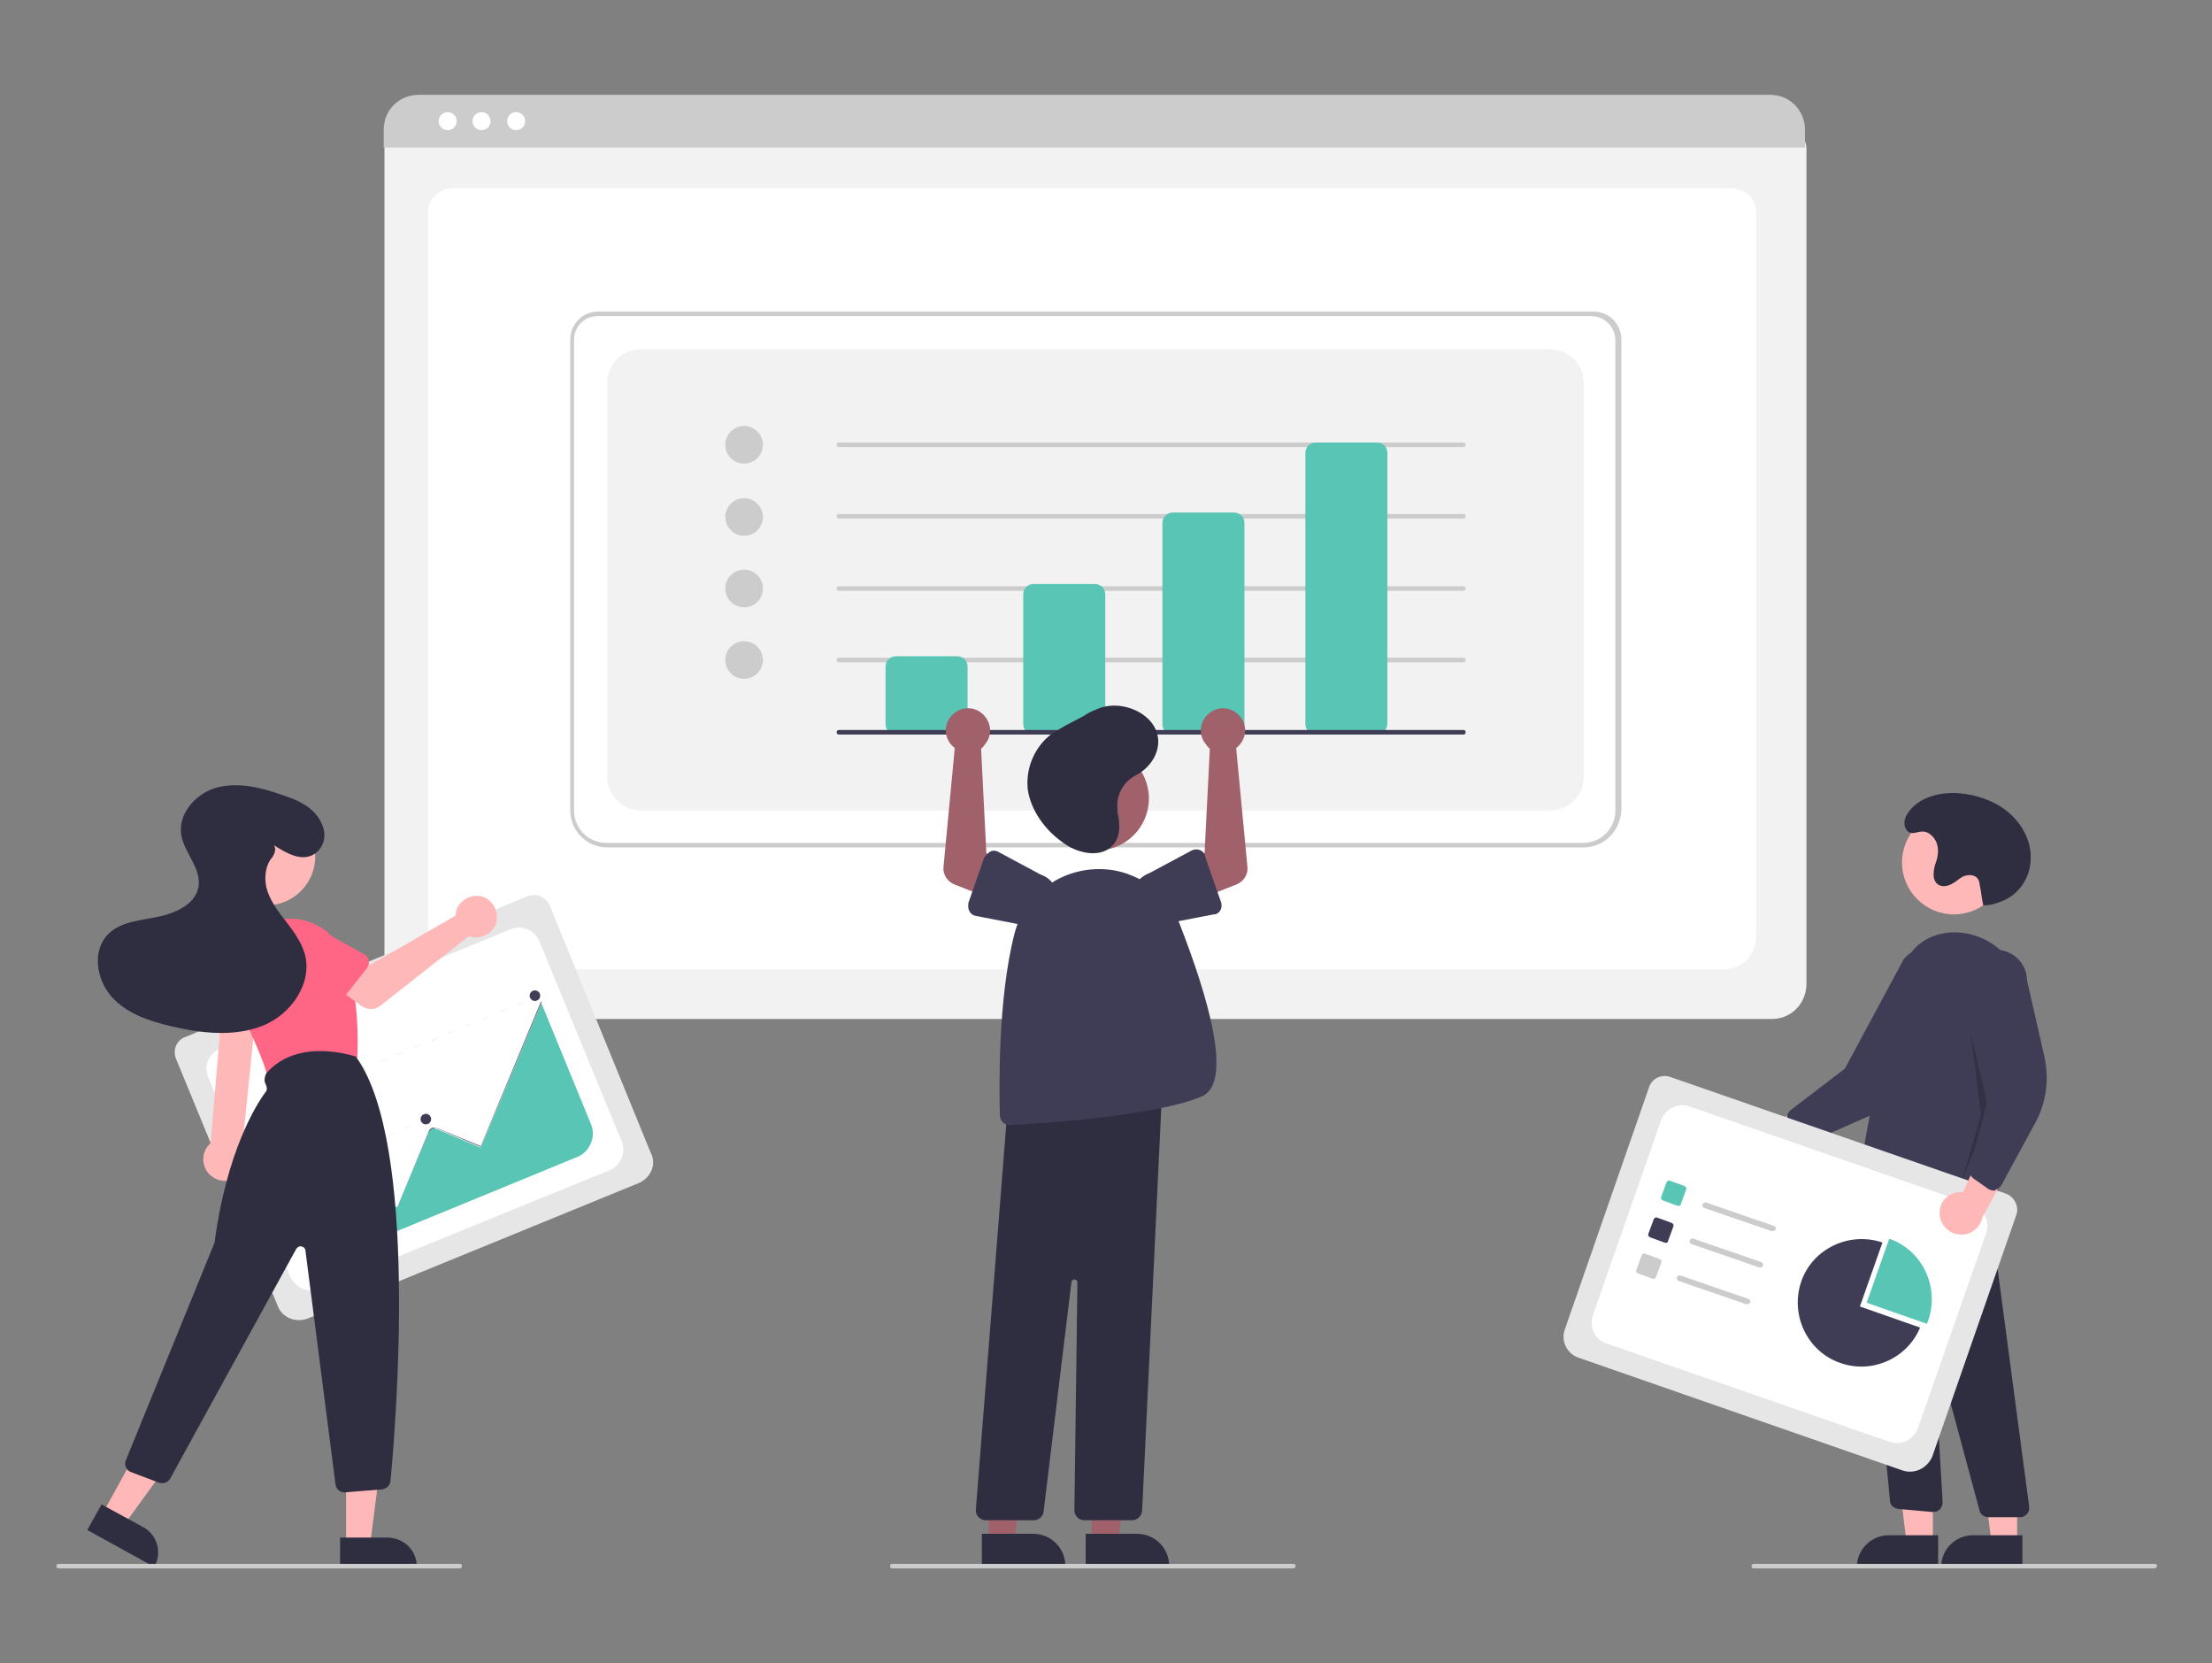<?xml version="1.0" encoding="utf-8"?>
<!-- Generator: Adobe Illustrator 27.0.0, SVG Export Plug-In . SVG Version: 6.00 Build 0)  -->
<svg version="1.1" id="Calque_1" xmlns="http://www.w3.org/2000/svg" xmlns:xlink="http://www.w3.org/1999/xlink" x="0px" y="0px"
	 viewBox="0 0 294 221" style="enable-background:new 0 0 294 221;" xml:space="preserve">
<rect x="0" y="0" width="294" height="221" fill="#808080" stroke="none"/>
<style type="text/css">
	.st0{fill:#F2F2F2;}
	.st1{fill:#FFFFFF;}
	.st2{fill:#CCCCCC;}
	.st3{fill:#59C5B4;}
	.st4{fill:#3F3D56;}
	.st5{fill:#FFB8B8;}
	.st6{fill:#2F2E41;}
	.st7{opacity:0.2;enable-background:new    ;}
	.st8{fill:#E6E6E6;}
	.st9{fill:#A0616A;}
	.st10{fill:#FF6584;}
</style>
<path class="st0" d="M235.5,135.4H55.7c-2.6,0-4.6-2.1-4.6-4.6V19.9c0-1.9,1.5-3.4,3.4-3.4h182.2c1.9,0,3.4,1.5,3.4,3.4v110.8
	C240.1,133.3,238.1,135.4,235.5,135.4z"/>
<path class="st1" d="M229,128.8H61.4c-2.5,0-4.5-1.9-4.5-4.2V28.1c0-1.7,1.5-3.1,3.3-3.1h169.8c1.9,0,3.4,1.4,3.4,3.1v96.5
	C233.4,127,231.4,128.8,229,128.8z"/>
<path class="st2" d="M240.1,19.6H51v-2.4c0-2.6,2.1-4.6,4.6-4.6h179.7c2.6,0,4.6,2.1,4.6,4.6V19.6z"/>
<circle class="st1" cx="59.5" cy="16.1" r="1.2"/>
<circle class="st1" cx="64" cy="16.1" r="1.2"/>
<circle class="st1" cx="68.6" cy="16.1" r="1.2"/>
<path class="st2" d="M210.5,112.6H80.7c-2.7,0-4.9-2.2-4.9-4.9V45.1c0-2,1.6-3.7,3.7-3.7h132.3c2.1,0,3.7,1.7,3.7,3.7v62.5
	C215.4,110.4,213.2,112.6,210.5,112.6z M79.4,42c-1.7,0-3.1,1.4-3.1,3.1v62.6c0,2.4,1.9,4.3,4.3,4.3h129.8c2.4,0,4.3-1.9,4.3-4.3
	V45.2c0-1.7-1.4-3.2-3.2-3.2H79.4z"/>
<path class="st0" d="M85.2,107.7H206c2.5,0,4.5-2,4.5-4.5V50.9c0-2.5-2-4.5-4.5-4.5H85.2c-2.5,0-4.5,2-4.5,4.5v52.3
	C80.7,105.7,82.7,107.7,85.2,107.7z"/>
<circle class="st2" cx="98.9" cy="59.1" r="2.5"/>
<circle class="st2" cx="98.9" cy="68.7" r="2.5"/>
<circle class="st2" cx="98.9" cy="78.2" r="2.5"/>
<circle class="st2" cx="98.9" cy="87.7" r="2.5"/>
<path class="st2" d="M194.5,59.4h-83c-0.2,0-0.3-0.1-0.3-0.3s0.1-0.3,0.3-0.3h83c0.2,0,0.3,0.1,0.3,0.3S194.7,59.4,194.5,59.4z"/>
<path class="st2" d="M194.5,68.9h-83c-0.2,0-0.3-0.1-0.3-0.3c0-0.2,0.1-0.3,0.3-0.3h83c0.2,0,0.3,0.1,0.3,0.3
	C194.8,68.8,194.7,68.9,194.5,68.9z"/>
<path class="st2" d="M194.5,78.5h-83c-0.2,0-0.3-0.1-0.3-0.3c0-0.2,0.1-0.3,0.3-0.3h83c0.2,0,0.3,0.1,0.3,0.3
	C194.8,78.4,194.7,78.5,194.5,78.5z"/>
<path class="st2" d="M194.5,88h-83c-0.2,0-0.3-0.1-0.3-0.3c0-0.2,0.1-0.3,0.3-0.3h83c0.2,0,0.3,0.1,0.3,0.3
	C194.8,87.9,194.7,88,194.5,88z"/>
<path class="st3" d="M127.2,97.6h-8.1c-0.8,0-1.4-0.6-1.4-1.4v-7.6c0-0.8,0.6-1.4,1.4-1.4h8.1c0.8,0,1.4,0.6,1.4,1.4v7.6
	C128.6,96.9,128,97.6,127.2,97.6z"/>
<path class="st3" d="M145.5,97.6h-8.1c-0.8,0-1.4-0.6-1.4-1.4V79c0-0.8,0.6-1.4,1.4-1.4h8.1c0.8,0,1.4,0.6,1.4,1.4v17.1
	C146.9,96.9,146.2,97.6,145.5,97.6z"/>
<path class="st3" d="M164,97.6h-8.1c-0.8,0-1.4-0.6-1.4-1.4V69.5c0-0.8,0.6-1.4,1.4-1.4h8.1c0.8,0,1.4,0.6,1.4,1.4v26.7
	C165.4,96.9,164.7,97.6,164,97.6z"/>
<path class="st3" d="M183,97.6h-8.1c-0.8,0-1.4-0.6-1.4-1.4V60.2c0-0.8,0.6-1.4,1.4-1.4h8.1c0.8,0,1.4,0.6,1.4,1.4v35.9
	C184.4,96.9,183.8,97.6,183,97.6z"/>
<path class="st4" d="M194.5,97.6h-83c-0.2,0-0.3-0.1-0.3-0.3s0.1-0.3,0.3-0.3h83c0.2,0,0.3,0.1,0.3,0.3S194.7,97.6,194.5,97.6z"/>
<path class="st5" d="M231,149.9c0.9-1.3,2.6-1.7,3.9-0.8c0.1,0.1,0.3,0.2,0.4,0.3l8.9-4.6l-0.6,5.2l-8.4,3.6c-1.2,1.1-2.9,1-4-0.2
	C230.4,152.4,230.3,151,231,149.9z"/>
<path class="st4" d="M238.7,151.8c-0.2-0.2-0.4-0.4-0.4-0.6l-0.7-2.3c-0.2-0.5,0-1.1,0.4-1.4l7.2-5.5l7.8-14.5
	c1.4-1.8,3.9-2.1,5.7-0.7c1.8,1.4,2.1,3.9,0.7,5.7l0,0l-4.4,9.4c-1.3,2.9-3.7,5.1-6.6,6.4L240,152c-0.3,0.1-0.7,0.1-1,0
	C238.9,151.9,238.8,151.9,238.7,151.8z"/>
<circle class="st5" cx="259.7" cy="114.6" r="6.9"/>
<polygon class="st5" points="256.9,205 253.4,205 251.8,191.7 256.9,191.7 "/>
<path class="st6" d="M251,204h6.6l0,0v4.2l0,0h-10.8l0,0l0,0C246.8,205.9,248.7,204,251,204z"/>
<polygon class="st5" points="268.1,205 264.7,205 263,191.7 268.1,191.7 "/>
<path class="st6" d="M262.2,204h6.6l0,0v4.2l0,0H258l0,0l0,0C258,205.9,259.9,204,262.2,204L262.2,204z"/>
<path class="st6" d="M268.3,201.6l-4,0c-0.6,0-1.1-0.4-1.2-0.9l-5.8-21.5c0-0.1-0.1-0.1-0.2-0.1c-0.1,0-0.1,0.1-0.1,0.1l1.2,20.4
	c0,0.7-0.5,1.3-1.2,1.3c-0.1,0-0.1,0-0.2,0l-4.5-0.4c-0.6-0.1-1.1-0.5-1.1-1.1l-4.1-42.9l1.6,1l15-2.5l6,45.2
	c0.1,0.7-0.4,1.3-1.1,1.4C268.5,201.6,268.4,201.6,268.3,201.6z"/>
<path class="st4" d="M252,161.2c-1.7,0-3.3-0.5-4.7-1.3c-0.4-0.3-0.7-0.8-0.6-1.3c0.5-3.2,3.3-19.8,5.8-28.8c1-3.7,3.3-5.6,6.7-5.9
	c5-0.3,9.5,3.6,9.9,8.8c0.8,9.1-2.5,22-4,27.2c-0.2,0.7-0.9,1.1-1.6,0.9c-0.2,0-0.3-0.1-0.4-0.2l-3-2.3c-0.4-0.3-0.9-0.3-1.3,0.1
	C256.4,160.5,254,161.2,252,161.2z"/>
<polygon class="st7" points="261.9,137.1 264.4,147.8 260.8,156.8 263.3,148.1 "/>
<path class="st6" d="M263.6,120.3c0.6,0,1.2-0.1,1.8-0.3c0.3-0.1,0.5-0.2,0.8-0.3c2.2-0.9,3.7-3.2,3.7-5.6c0.1-2.4-1.2-4.7-3-6.2
	c-1.8-1.5-4.2-2.3-6.5-2.5c-2.5-0.2-5.4,0.5-6.8,2.6c-0.4,0.6-0.6,1.2-0.4,1.9c0.1,0.2,0.2,0.4,0.3,0.5c0.6,0.6,1.3,0.1,1.9,0.1
	c0.9-0.1,1.7,0.7,2,1.5c0.3,0.8,0.2,1.8-0.1,2.6c-0.2,0.5-0.3,1.1-0.3,1.6c0,0.6,0.2,1.1,0.7,1.4c0.6,0.3,1.3,0.1,1.8-0.2
	c0.6-0.3,1-0.8,1.6-1c0.6-0.2,1.4-0.2,1.8,0.4c0.1,0.2,0.2,0.4,0.2,0.6C263.4,118.9,263.3,118.9,263.6,120.3L263.6,120.3z"/>
<path class="st8" d="M252.9,195.4l-43.1-15c-1.5-0.5-2.4-2.2-1.8-3.8l11.2-32.2c0.4-1.1,1.6-1.7,2.8-1.3l44.6,15.5
	c1.1,0.4,1.8,1.7,1.4,2.8l-11.2,32.2C256.1,195.1,254.5,195.9,252.9,195.4z"/>
<path class="st1" d="M213.5,178.5l37.7,13.1c1.5,0.5,3.1-0.3,3.7-1.8l9.1-26c0.5-1.5-0.3-3.1-1.8-3.7l0,0l-37.7-13.1
	c-1.5-0.5-3.1,0.3-3.7,1.8l-9.1,26C211.2,176.4,212,178,213.5,178.5z"/>
<path class="st3" d="M222.9,160.2l-1.9-0.7c-0.2-0.1-0.3-0.3-0.2-0.5l0.7-1.9c0.1-0.2,0.3-0.3,0.5-0.2l1.9,0.7
	c0.2,0.1,0.3,0.3,0.2,0.5l-0.7,1.9C223.4,160.2,223.1,160.3,222.9,160.2z"/>
<path class="st4" d="M221.2,165.1l-1.9-0.7c-0.2-0.1-0.3-0.3-0.2-0.5l0.7-1.9c0.1-0.2,0.3-0.3,0.5-0.2l1.9,0.7
	c0.2,0.1,0.3,0.3,0.2,0.5l-0.7,1.9C221.7,165.1,221.5,165.2,221.2,165.1z"/>
<path class="st2" d="M219.6,169.9l-1.9-0.7c-0.2-0.1-0.3-0.3-0.2-0.5l0.7-1.9c0.1-0.2,0.3-0.3,0.5-0.2l1.9,0.7
	c0.2,0.1,0.3,0.3,0.2,0.5l-0.7,1.9C220,169.9,219.8,170,219.6,169.9z"/>
<path class="st2" d="M235.5,163.6l-9-3.1c-0.2-0.1-0.3-0.3-0.2-0.5c0.1-0.2,0.3-0.3,0.5-0.2l9,3.1c0.2,0.1,0.3,0.3,0.2,0.5
	C235.9,163.5,235.7,163.6,235.5,163.6z"/>
<path class="st2" d="M233.8,168.4l-9-3.1c-0.2-0.1-0.3-0.3-0.2-0.5c0.1-0.2,0.3-0.3,0.5-0.2l0,0l9,3.1c0.2,0.1,0.3,0.3,0.2,0.5
	C234.2,168.4,234,168.5,233.8,168.4z"/>
<path class="st2" d="M232.1,173.3l-9-3.1c-0.2-0.1-0.3-0.3-0.2-0.5c0.1-0.2,0.3-0.3,0.5-0.2l0,0l9,3.1c0.2,0.1,0.3,0.3,0.2,0.5
	C232.6,173.2,232.3,173.3,232.1,173.3z"/>
<path class="st3" d="M256.1,175.9c0.1-0.2,0.1-0.3,0.2-0.5c1.5-4.4-0.8-9.3-5.2-10.8l-3,8.5L256.1,175.9z"/>
<path class="st4" d="M247.2,173.6l3-8.5c-4.4-1.5-9.3,0.8-10.8,5.2c-1.5,4.4,0.8,9.3,5.2,10.8c4.2,1.5,8.9-0.6,10.6-4.7L247.2,173.6
	z"/>
<path class="st5" d="M257.8,161.4c-0.1-1.6,1-2.9,2.6-3c0.2,0,0.3,0,0.5,0l4.2-9.1l2.8,4.4l-4.4,8c-0.3,1.5-1.7,2.6-3.3,2.3
	C258.9,163.8,257.9,162.7,257.8,161.4L257.8,161.4z"/>
<path class="st4" d="M265,158.2c-0.3,0-0.5-0.1-0.7-0.2l-2-1.4c-0.4-0.3-0.6-0.8-0.5-1.4l2.3-8.7l-2.8-16.2c0-2.2,1.8-4.1,4-4.1
	c2.2,0,4.1,1.8,4.1,4l2.3,10.1c0.7,3.1,0.3,6.3-1.3,9.1l-4.4,8.1c-0.2,0.3-0.5,0.5-0.8,0.6C265.2,158.2,265.1,158.2,265,158.2z"/>
<path class="st2" d="M286.4,208.4h-53.3c-0.2,0-0.3-0.1-0.3-0.3c0-0.2,0.1-0.3,0.3-0.3h53.3c0.2,0,0.3,0.1,0.3,0.3
	C286.7,208.2,286.5,208.4,286.4,208.4z"/>
<polygon class="st9" points="145.1,204.9 148.6,204.9 150.2,191.6 145.1,191.6 "/>
<path class="st6" d="M144.3,203.8l6.8,0h0c2.4,0,4.3,1.9,4.3,4.3c0,0,0,0,0,0v0.1l-11.1,0L144.3,203.8z"/>
<polygon class="st9" points="131.4,204.9 134.8,204.9 136.5,191.6 131.4,191.6 "/>
<path class="st6" d="M130.5,203.8l6.8,0h0c2.4,0,4.3,1.9,4.3,4.3c0,0,0,0,0,0v0.1l-11.1,0L130.5,203.8z"/>
<circle class="st9" cx="145.8" cy="106.1" r="6.9"/>
<path class="st6" d="M150.5,202h-6.4c-0.7,0-1.3-0.6-1.3-1.3c0,0,0,0,0,0l0.4-30.3c0-0.2-0.2-0.4-0.4-0.4c-0.2,0-0.4,0.2-0.4,0.4
	l-3.7,30.5c-0.1,0.6-0.6,1.1-1.3,1.1h-6.4c-0.7,0-1.3-0.6-1.3-1.3c0,0,0-0.1,0-0.1l4.3-54.4l0.1,0l20.4-2.2l-2.7,56.8
	C151.7,201.5,151.1,202,150.5,202z"/>
<path class="st4" d="M134.2,149.5c-0.7,0-1.2-0.5-1.3-1.2c-0.1-3.4-0.3-15.4,1.9-24.1c1.2-4.9,5.5-8.4,10.6-8.7l0,0
	c5-0.3,9.6,2.7,11.4,7.3c3.7,9.5,7.2,21.1,2.9,22.9C153.9,148.2,138.8,149.3,134.2,149.5C134.2,149.5,134.2,149.5,134.2,149.5z"/>
<path class="st9" d="M160.5,99.2c0.1,0.1,0.2,0.2,0.3,0.3l-0.7,13.9l-3,1.5l1.7,4.8l5.6-2.2c0.9-0.4,1.5-1.3,1.4-2.3l-1.5-15.8
	c1.3-1,1.6-2.8,0.6-4.1c-1-1.3-2.8-1.6-4.1-0.6s-1.6,2.8-0.6,4.1C160.4,99,160.4,99.1,160.5,99.2L160.5,99.2z"/>
<path class="st4" d="M160.2,113.9l2.1,6c0.2,0.7-0.1,1.4-0.8,1.6c-0.1,0-0.1,0-0.2,0l-6.2,1.2c-1.8,0.6-3.8-0.3-4.5-2.2
	c-0.6-1.8,0.3-3.8,2.2-4.5l5.6-3c0.6-0.3,1.4-0.1,1.7,0.5C160.2,113.8,160.2,113.8,160.2,113.9L160.2,113.9z"/>
<path class="st9" d="M130.7,99.2c-0.1,0.1-0.2,0.2-0.3,0.3l0.7,13.9l3,1.5l-1.7,4.8l-5.6-2.2c-0.9-0.4-1.5-1.3-1.4-2.3l1.5-15.8
	c-1.3-1-1.6-2.8-0.6-4.1c1-1.3,2.8-1.6,4.1-0.6s1.6,2.8,0.6,4.1C130.8,99,130.8,99.1,130.7,99.2L130.7,99.2z"/>
<path class="st4" d="M131.7,113.1c0.3-0.1,0.7-0.1,1,0.1l5.6,3c1.8,0.6,2.8,2.6,2.1,4.5c-0.6,1.8-2.6,2.8-4.5,2.2l-6.2-1.2
	c-0.7-0.1-1.1-0.8-1-1.5c0-0.1,0-0.1,0-0.2l2.1-6C131.1,113.5,131.4,113.3,131.7,113.1z"/>
<path class="st6" d="M148.5,107.3c-0.1-1.8,0.9-3.5,2.5-4.3c2.1-1.1,3.4-3.4,2.8-5.5c-0.7-2.7-4.4-4.4-7.4-3.5
	c-0.8,0.3-1.6,0.6-2.3,1.1l-1.9,1c-0.8,0.4-1.6,0.9-2.4,1.4c-2.3,1.7-3.5,4.6-3.2,7.4c0.4,2.7,2.2,5.3,4.6,7c0.9,0.7,2,1.2,3.2,1.4
	c1.2,0.2,2.5,0,3.3-0.8c1.3-1.1,1.2-3.1,0.8-4.7C148.6,107.8,148.5,107.5,148.5,107.3z"/>
<path class="st2" d="M171.9,208.4h-53.3c-0.2,0-0.3-0.1-0.3-0.3c0-0.2,0.1-0.3,0.3-0.3h53.3c0.2,0,0.3,0.1,0.3,0.3
	C172.2,208.2,172.1,208.4,171.9,208.4z"/>
<path class="st8" d="M84.9,157.2l-44,18c-1.6,0.6-3.4-0.1-4-1.7l-13.5-32.8c-0.5-1.2,0.1-2.5,1.2-2.9l45.5-18.7
	c1.2-0.5,2.5,0.1,3,1.3l13.4,32.8C87.3,154.7,86.5,156.5,84.9,157.2z"/>
<path class="st1" d="M42.5,171.2L81,155.5c1.5-0.6,2.3-2.4,1.6-3.9l0,0l-10.9-26.5c-0.6-1.5-2.4-2.3-3.9-1.6l0,0l-38.5,15.8
	c-1.5,0.6-2.3,2.4-1.6,3.9l0,0l10.9,26.5C39.3,171.1,41,171.9,42.5,171.2z"/>
<rect x="71" y="132.4" transform="matrix(0.925 -0.38 0.38 0.925 -44.944 36.967)" class="st8" width="0.6" height="0.1"/>
<path class="st8" d="M69.9,133.1l-1.1,0.5l0-0.1L69.9,133.1L69.9,133.1z M67.6,134l-1.1,0.5l0-0.1L67.6,134L67.6,134z M65.3,135
	l-1.1,0.5l0-0.1L65.3,135L65.3,135z M63,135.9l-1.1,0.5l0-0.1L63,135.9L63,135.9z M60.7,136.8l-1.1,0.5l0-0.1L60.7,136.8L60.7,136.8
	z M58.5,137.8l-1.1,0.5l0-0.1L58.5,137.8L58.5,137.8z M56.2,138.7l-1.1,0.5l0-0.1L56.2,138.7L56.2,138.7z M53.9,139.7l-1.1,0.5
	l0-0.1L53.9,139.7L53.9,139.7z M51.6,140.6l-1.1,0.5l0-0.1L51.6,140.6L51.6,140.6z M49.3,141.5l-1.1,0.5l0-0.1L49.3,141.5
	L49.3,141.5z M47,142.5l-1.1,0.5l0-0.1L47,142.5L47,142.5z M44.7,143.4l-1.1,0.5l0-0.1L44.7,143.4L44.7,143.4z M42.5,144.3l-1.1,0.5
	l0-0.1L42.5,144.3L42.5,144.3z M40.2,145.3l-1.1,0.5l0-0.1L40.2,145.3L40.2,145.3z M37.9,146.2l-1.1,0.5l0-0.1L37.9,146.2
	L37.9,146.2z M35.6,147.2l-1.1,0.5l0-0.1L35.6,147.2L35.6,147.2z"/>
<rect x="32.7" y="148.1" transform="matrix(0.925 -0.38 0.38 0.925 -53.764 23.619)" class="st8" width="0.6" height="0.1"/>
<rect x="56" y="148.8" transform="matrix(0.925 -0.38 0.38 0.925 -52.281 32.511)" class="st8" width="0.6" height="0.1"/>
<path class="st8" d="M54.9,149.5l-1.1,0.5l0-0.1L54.9,149.5L54.9,149.5z M52.7,150.4l-1.1,0.5l0-0.1L52.7,150.4L52.7,150.4z
	 M50.4,151.3l-1.1,0.5l0-0.1L50.4,151.3L50.4,151.3z M48.2,152.2l-1.1,0.5l0-0.1L48.2,152.2L48.2,152.2z M45.9,153.2l-1.1,0.5l0-0.1
	L45.9,153.2L45.9,153.2z M43.7,154.1l-1.1,0.5l0-0.1L43.7,154.1L43.7,154.1z M41.4,155l-1.1,0.5l0-0.1L41.4,155L41.4,155z
	 M39.2,155.9l-1.1,0.5l0-0.1L39.2,155.9L39.2,155.9z"/>
<rect x="36.3" y="156.9" transform="matrix(0.925 -0.38 0.38 0.925 -56.822 25.64)" class="st8" width="0.6" height="0.1"/>
<rect x="46.7" y="157.5" transform="matrix(0.925 -0.38 0.38 0.925 -56.269 29.62)" class="st8" width="0.6" height="0.1"/>
<path class="st8" d="M45.6,158.2l-1.2,0.5l0-0.1L45.6,158.2L45.6,158.2z M43.2,159.1l-1.2,0.5l0-0.1L43.2,159.1L43.2,159.1z
	 M40.9,160.1l-1.2,0.5l0-0.1L40.9,160.1L40.9,160.1z"/>
<rect x="38" y="161" transform="matrix(0.925 -0.38 0.38 0.925 -58.268 26.596)" class="st8" width="0.6" height="0.1"/>
<rect x="49.6" y="164.5" transform="matrix(0.925 -0.38 0.38 0.925 -58.738 31.252)" class="st8" width="0.6" height="0.1"/>
<path class="st8" d="M48.5,165.2l-1.2,0.5l0-0.1L48.5,165.2L48.5,165.2z M46.2,166.2l-1.2,0.5l0-0.1L46.2,166.2L46.2,166.2z
	 M43.8,167.1l-1.2,0.5l0-0.1L43.8,167.1L43.8,167.1z"/>
<rect x="40.9" y="168.1" transform="matrix(0.925 -0.38 0.38 0.925 -60.736 28.227)" class="st8" width="0.6" height="0.1"/>
<path class="st3" d="M44.2,167.1l32.6-13.4c1.6-0.7,2.4-2.6,1.8-4.2l-6.6-16.1l-0.1,0l-8,19.1l-5.9-2.5c-0.2-0.1-0.5-0.1-0.7,0
	c-0.2,0.1-0.3,0.2-0.3,0.4l-4.2,10l-4.3-1.8c-0.4-0.2-0.8,0-1,0.4c0,0,0,0,0,0C47.4,159.3,44.7,165.8,44.2,167.1z"/>
<path class="st4" d="M44.1,167.2L44.1,167.2l3.3-8.1c0.2-0.4,0.7-0.6,1.1-0.5l4.3,1.8l4.2-10c0.2-0.4,0.7-0.6,1.1-0.5l5.8,2.4
	l8-19.2l0.1,0l-8.1,19.3l-5.9-2.5c-0.4-0.2-0.8,0-1,0.4c0,0,0,0,0,0l-4.2,10.1l-4.3-1.8c-0.4-0.2-0.8,0-1,0.4L44.1,167.2z"/>
<circle class="st4" cx="47.3" cy="157.4" r="0.7"/>
<circle class="st4" cx="56.6" cy="148.7" r="0.7"/>
<circle class="st4" cx="71.1" cy="132.3" r="0.7"/>
<path class="st5" d="M31.2,156.6c1.4-0.7,2-2.4,1.3-3.8c-0.1-0.1-0.2-0.3-0.3-0.4l2.1-20.7h-4.6l-1.7,20.2c-1.2,1-1.3,2.8-0.3,4
	C28.6,156.9,30,157.2,31.2,156.6L31.2,156.6z"/>
<circle class="st5" cx="35.4" cy="113.8" r="6.5"/>
<path class="st10" d="M36.6,143.7c-0.5,0-1-0.4-1.1-0.9c-0.5-1.9-1.9-5.1-4-9.5c-1.9-3.9-0.3-8.6,3.6-10.5c0.3-0.1,0.5-0.2,0.8-0.3
	l0,0c4.1-1.4,8.6,0.7,10,4.8c0,0.1,0,0.1,0.1,0.2c1.7,5.2,1.6,10.8,1.5,12.9c0,0.5-0.4,1-0.9,1.1l-9.7,2.1
	C36.8,143.7,36.7,143.7,36.6,143.7z"/>
<polygon class="st5" points="46,205.2 49.2,205.2 50.8,192.7 46,192.7 "/>
<path class="st6" d="M55.4,208.2l-10.2,0l0,0l0-3.9l0,0l6.2,0C53.7,204.3,55.4,206,55.4,208.2L55.4,208.2L55.4,208.2L55.4,208.2z"/>
<polygon class="st5" points="13.7,201 16.5,202.6 23.9,192.4 19.7,190.1 "/>
<path class="st6" d="M20.5,208.2l-8.9-4.9l0,0l1.9-3.4l0,0l5.5,3C20.9,203.9,21.6,206.3,20.5,208.2L20.5,208.2L20.5,208.2z"/>
<path class="st6" d="M45.8,198.3c-0.6,0-1.1-0.4-1.2-1l-4-31.1c0-0.4-0.4-0.6-0.7-0.6c-0.2,0-0.4,0.2-0.5,0.3l-16.8,30.6
	c-0.3,0.5-0.9,0.7-1.5,0.5l-3.7-1.4c-0.6-0.2-0.9-0.9-0.7-1.5c0,0,0,0,0,0l11.7-28.7c0-0.1,0-0.1,0.1-0.2
	c1.6-12.2,5.6-18.5,6.8-20.1c0.2-0.2,0.2-0.6,0.1-0.8l-0.2-0.5c-0.1-0.4,0-0.8,0.2-1.2c4.3-4.9,11.8-2.2,11.9-2.2l0,0l0,0
	c8.4,11.5,5.3,49,4.6,56.4c-0.1,0.6-0.5,1-1.1,1.1L45.8,198.3C45.9,198.3,45.9,198.3,45.8,198.3z"/>
<path class="st5" d="M60.6,121.3c0,0.1-0.1,0.3-0.1,0.4l-11.3,6.5l-2.8-1.6l-2.9,3.8l4.6,3.3c0.8,0.5,1.8,0.5,2.5-0.1l11.7-9.2
	c1.4,0.5,3-0.2,3.6-1.6c0.5-1.4-0.2-3-1.6-3.6c-1.4-0.5-3,0.2-3.6,1.6C60.6,121.1,60.6,121.2,60.6,121.3L60.6,121.3z"/>
<path class="st10" d="M48.8,128.6l-3.7,4.7c-0.4,0.5-1.1,0.6-1.7,0.2c0,0-0.1-0.1-0.1-0.1l-4.1-4.3c-1.4-1.1-1.7-3.2-0.6-4.6
	c1.1-1.4,3.2-1.7,4.6-0.6l5.2,2.9c0.6,0.3,0.8,1,0.5,1.6C48.9,128.5,48.8,128.5,48.8,128.6L48.8,128.6z"/>
<path class="st10" d="M34.6,136.8l-5.9-1.1c-0.6-0.1-1.1-0.7-1-1.4c0-0.1,0-0.1,0-0.2l1.9-5.7c0.3-1.8,2.1-3,3.8-2.6
	c1.8,0.3,3,2,2.6,3.8l-0.2,6c0,0.7-0.6,1.2-1.2,1.1C34.7,136.8,34.7,136.8,34.6,136.8L34.6,136.8z"/>
<path class="st6" d="M36.4,112.3c1.7,1.1,3.8,2.3,5.5,1.1c1.1-0.8,1.5-2.3,1-3.6c-0.8-2.3-3-3.4-5.2-4.1c-2.8-1-5.8-1.8-8.7-1.1
	s-5.4,3.5-4.9,6.4c0.4,2.3,2.6,4.3,2.3,6.7c-0.3,2.4-3,3.6-5.3,4.1s-5,0.6-6.7,2.3c-2.2,2.2-1.6,6,0.4,8.3c2,2.3,5.1,3.3,8.1,4
	c3.9,0.9,8.2,1.4,12-0.1s6.7-5.7,5.6-9.6c-0.5-1.6-1.5-3-2.6-4.4s-2.1-2.8-2.5-4.4c-0.3-1.4-0.1-3,0.8-4
	C36.6,113.3,36.7,112.7,36.4,112.3L36.4,112.3z"/>
<path class="st2" d="M61.1,208.4H7.8c-0.2,0-0.3-0.1-0.3-0.3c0-0.2,0.1-0.3,0.3-0.3h53.3c0.2,0,0.3,0.1,0.3,0.3
	C61.4,208.2,61.3,208.4,61.1,208.4z"/>
</svg>
